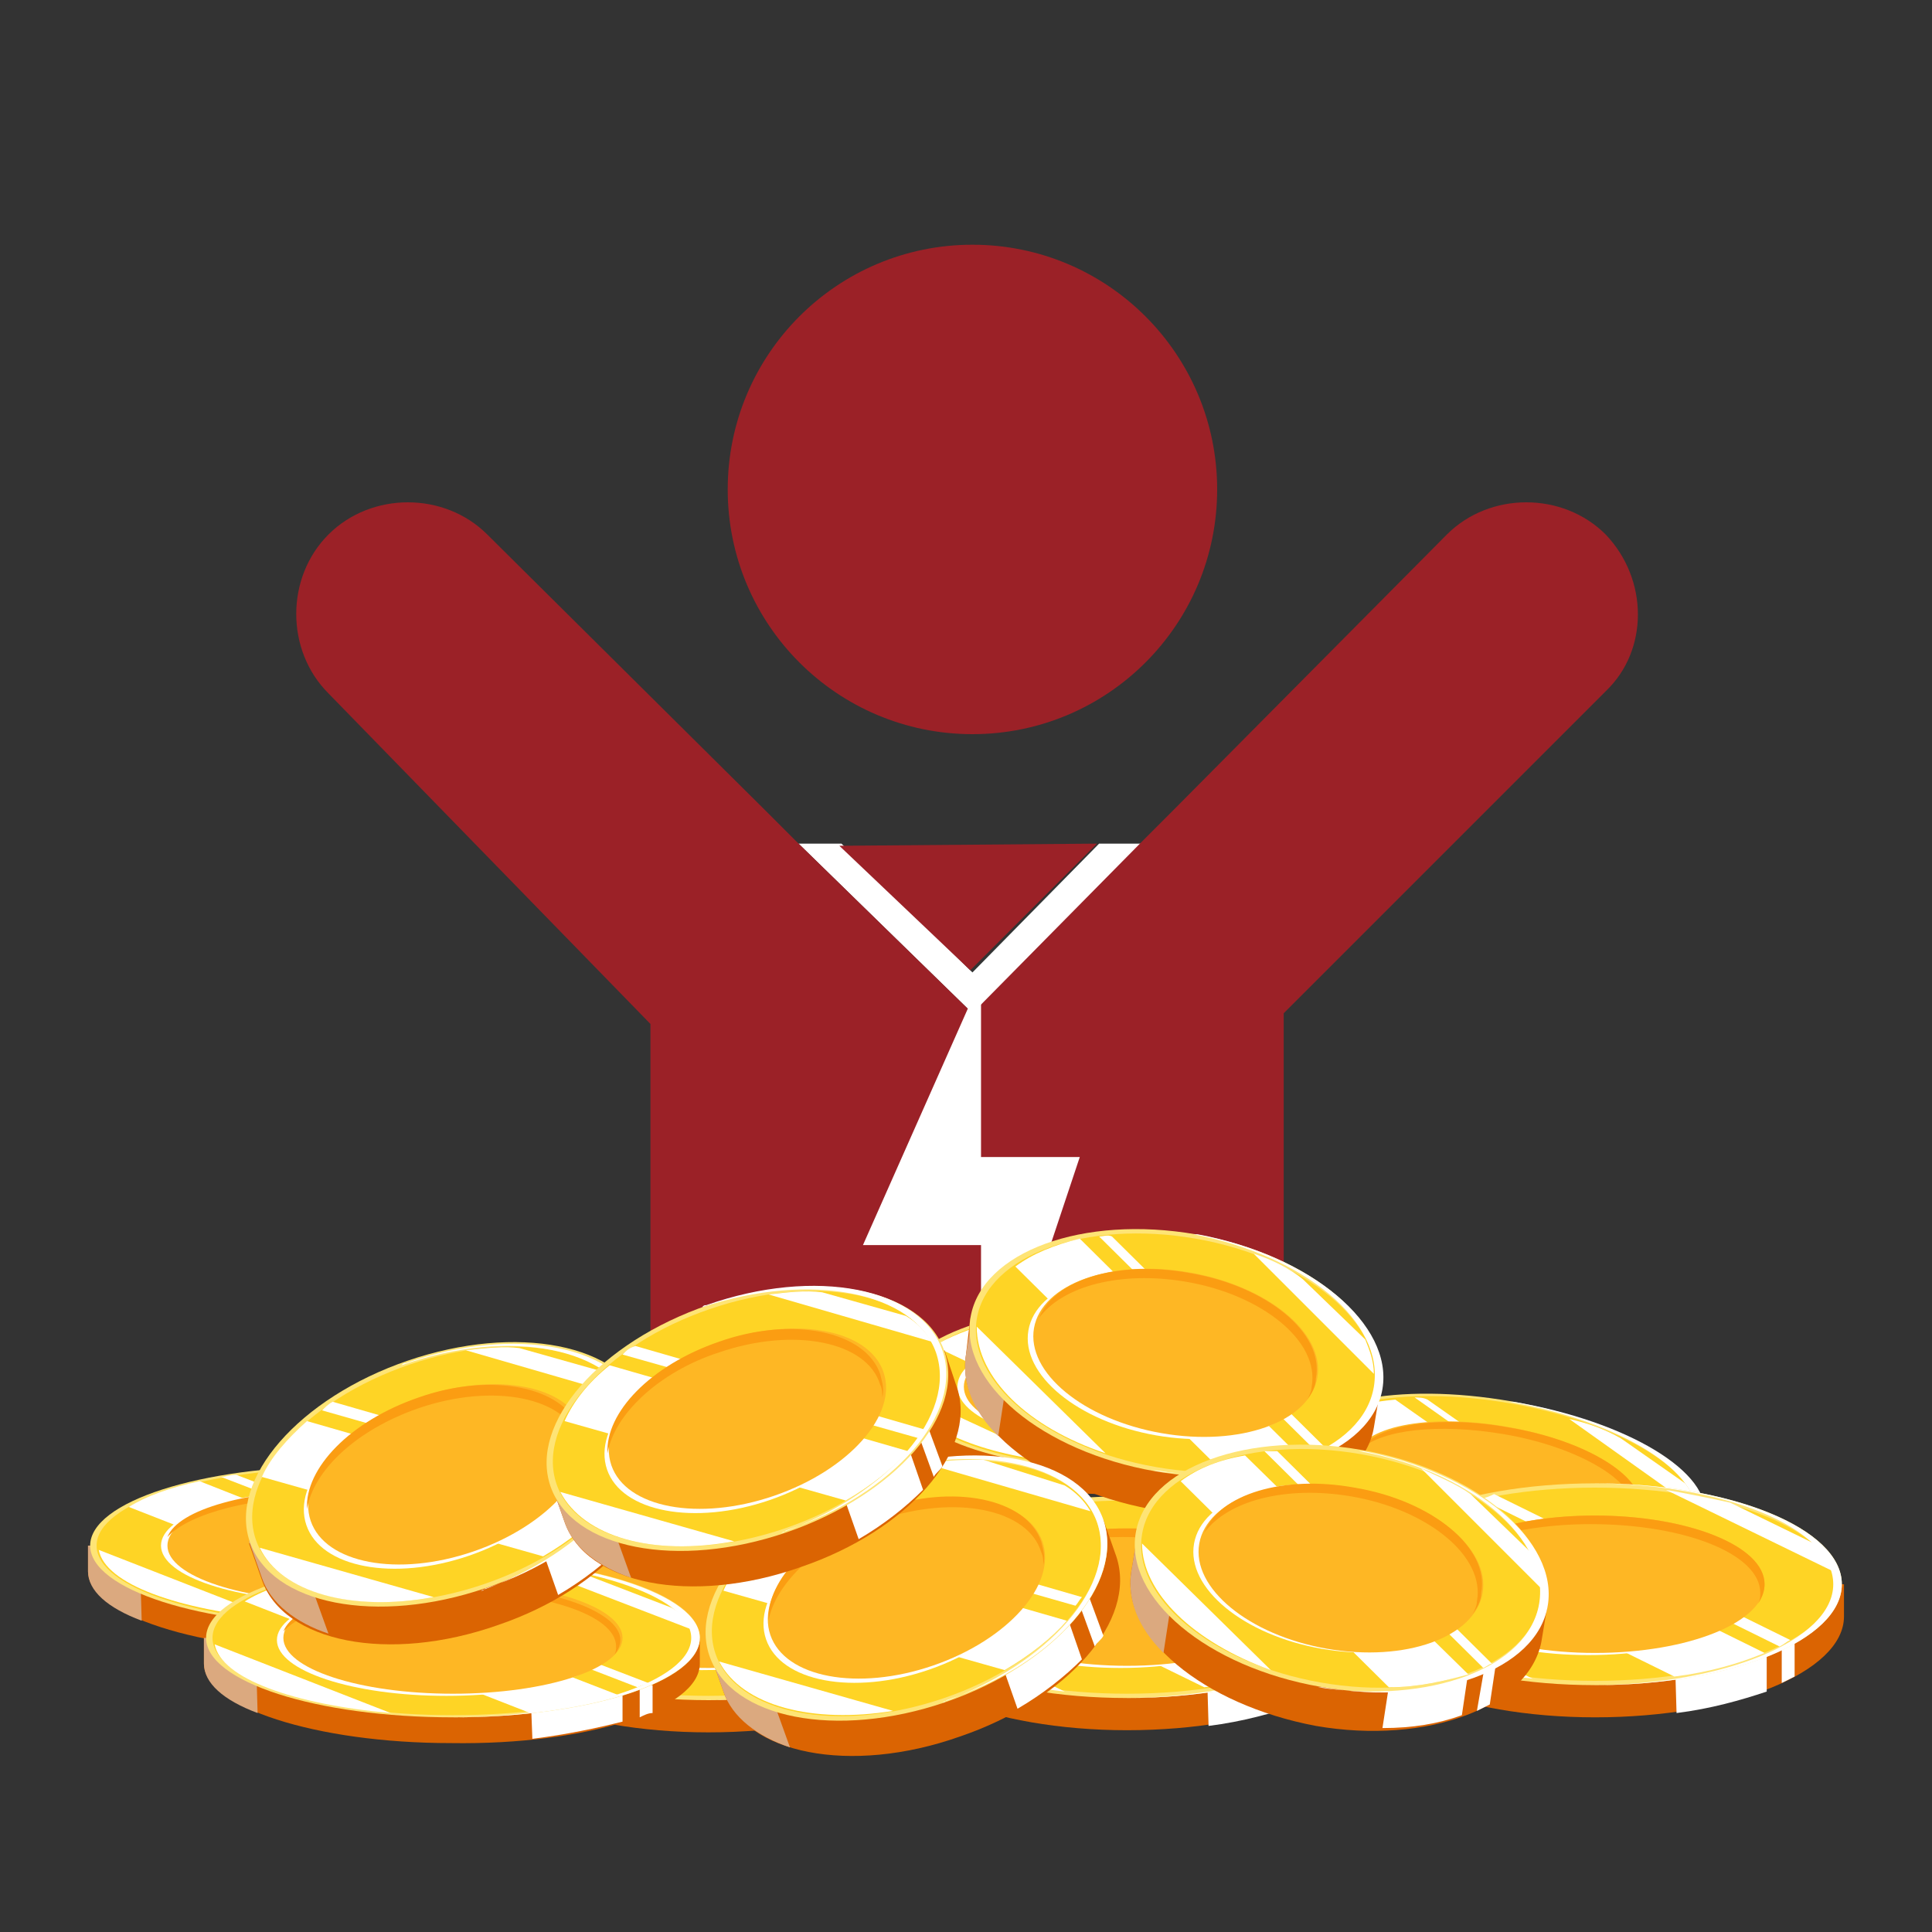 <?xml version="1.0" encoding="utf-8"?>
<!-- Generator: Adobe Illustrator 24.3.0, SVG Export Plug-In . SVG Version: 6.00 Build 0)  -->
<svg version="1.0" id="圖層_1" xmlns="http://www.w3.org/2000/svg" xmlns:xlink="http://www.w3.org/1999/xlink" x="0px" y="0px"
	 viewBox="0 0 90 90" style="enable-background:new 0 0 90 90;" xml:space="preserve">
<rect x="0" y="0" width="90" height="90" fill="#333333" stroke="none"/>
<style type="text/css">
	.st0{fill:#DB6402;}
	.st1{fill:#DBA97F;}
	.st2{fill:#FFFFFF;}
	.st3{fill:#FEE475;}
	.st4{fill:#FED425;}
	.st5{fill:#FEB724;}
	.st6{fill:#FB9D12;}
	.st7{fill:#FFCAB4;}
	.st8{fill:#02376E;}
	.st9{opacity:0.6;}
	.st10{fill:#E68B06;}
	.st11{fill:#EBEBEC;}
	.st12{opacity:0.3;}
	.st13{fill:#FF9C6A;}
	.st14{fill:#9B2127;}
	.st15{fill:#FFC2AC;}
	.st16{fill:#C95E0D;}
	.st17{fill:#3A1902;}
	.st18{fill:#FF735D;}
	.st19{fill:#6B320C;}
	.st20{fill:#FFC19D;}
	.st21{fill:#A32127;}
	.st22{fill:#F3F3F4;}
	.st23{fill:#125D9E;}
	.st24{fill:#1A2E35;}
	.st25{fill:#375A64;}
	.st26{fill:none;}
	.st27{fill:#F9DF75;}
	.st28{fill:#F9CF25;}
	.st29{fill:#F9B224;}
	.st30{fill:#F69812;}
	.st31{fill:url(#Ellipse_37_1_);}
	.st32{fill:#013667;}
	.st33{fill-rule:evenodd;clip-rule:evenodd;fill:#9C2128;}
</style>
<g>
	<path class="st2" d="M53.2,39.3L53.2,39.3h-2l-5.9,6l-6.1-6h-2l0,0l8.2,8L53.2,39.3z"/>
	<path class="st14" d="M74.8,24.9c-2-2-5.4-2-7.4,0L54.6,37.8l0,0l-1.4,1.4l-7.9,8l-8.2-8l0,0l-0.2-0.2l-1.2-1.2l-13-12.9
		c-2-2-5.4-2-7.4,0s-2,5.4,0,7.4l15,15.4V67h29.5V47.2l15-15C76.8,30.3,76.8,27,74.8,24.9z"/>
	<polygon class="st26" points="37.1,39.4 37.1,39.4 36.8,39.1 	"/>
	<circle class="st14" cx="45.3" cy="22.8" r="11.4"/>
	<polygon class="st14" points="51.1,39.3 39.1,39.4 45.2,45.2 	"/>
	<polygon class="st2" points="45.7,45.6 45.7,53.9 50.3,53.9 45.7,67.7 45.7,58 40.2,58 	"/>
</g>
<g>
	<g>
		<path class="st0" d="M27.2,73.2V72H4.1v1.2c0,2,5.2,3.7,11.5,3.7C22,76.9,27.2,75.2,27.2,73.2z"/>
		<path class="st1" d="M4.8,72H4.1v1.2c0,0.9,0.9,1.7,2.5,2.3L6.5,72H4.8z"/>
		<path class="st2" d="M19.3,74l0.1,2.6c1.6-0.2,3-0.5,4.2-0.8l0-1.8L19.3,74z"/>
		<path class="st2" d="M24.4,74l0,1.6c0.2-0.1,0.4-0.2,0.6-0.2l0-1.3L24.4,74z"/>
		<ellipse class="st3" cx="15.7" cy="72" rx="11.5" ry="3.7"/>
		<ellipse class="st4" cx="15.7" cy="72" rx="11.2" ry="3.6"/>
		<path class="st2" d="M6,70.2l13.3,5.2c1.6-0.2,3-0.5,4.2-0.8L9.3,69C7.9,69.3,6.8,69.7,6,70.2z"/>
		<path class="st2" d="M12.8,75.4l-8.2-3.2C4.9,73.8,8.3,75,12.8,75.4z"/>
		<path class="st2" d="M19,68.5l7.8,3c-0.1-0.4-0.4-0.7-0.9-1L22,69C21,68.8,20,68.6,19,68.5z"/>
		<path class="st2" d="M10.3,68.8l14,5.4c0.2-0.1,0.3-0.1,0.5-0.2L11,68.7C10.7,68.7,10.5,68.8,10.3,68.8z"/>
		<path class="st2" d="M26.8,72c0,2-5.1,3.7-11.3,3.7c0.1,0,0.1,0,0.2,0c6.4,0,11.5-1.7,11.5-3.7c0-2-5.2-3.7-11.5-3.7
			c-0.1,0-0.1,0-0.2,0C21.7,68.3,26.8,69.9,26.8,72z"/>
		<ellipse class="st2" cx="15.4" cy="72" rx="7.9" ry="2.6"/>
		<ellipse class="st5" cx="15.7" cy="72" rx="7.9" ry="2.6"/>
		<path class="st6" d="M15.4,69.7c4.4,0,7.9,1.1,7.9,2.6c0,0.1,0,0.3-0.1,0.4c0.2-0.2,0.3-0.5,0.3-0.7c0-1.4-3.6-2.6-7.9-2.6
			c-4,0-7.3,0.9-7.8,2.2C8.8,70.5,11.8,69.7,15.4,69.7z"/>
	</g>
	<g>
		<path class="st0" d="M61.3,65.8l0-1.2H41.9v1.2c0,2.1,4.3,3.8,9.7,3.8C56.9,69.6,61.3,67.9,61.3,65.8z"/>
		<path class="st1" d="M42.4,64.6h-0.5v1.2c0,0.9,0.8,1.7,2.1,2.3l-0.1-3.6H42.4z"/>
		<path class="st2" d="M54.7,66.7l0.1,2.7c1.3-0.2,2.5-0.5,3.6-0.8l0-1.9L54.7,66.7z"/>
		<path class="st2" d="M58.9,66.6l0,1.6c0.2-0.1,0.4-0.2,0.5-0.3l0-1.3L58.9,66.6z"/>
		<ellipse class="st3" cx="51.6" cy="64.6" rx="9.7" ry="3.8"/>
		<ellipse class="st4" cx="51.6" cy="64.6" rx="9.4" ry="3.7"/>
		<path class="st2" d="M43.5,62.7L54.7,68c1.3-0.2,2.5-0.5,3.5-0.8l-11.9-5.6C45.1,61.9,44.2,62.3,43.5,62.7z"/>
		<path class="st2" d="M49.2,68.1l-6.9-3.2C42.6,66.4,45.4,67.7,49.2,68.1z"/>
		<path class="st2" d="M54.4,61.1l6.5,3.1c-0.1-0.4-0.4-0.7-0.7-1l-3.3-1.6C56.1,61.3,55.3,61.2,54.4,61.1z"/>
		<path class="st2" d="M47.1,61.4l11.7,5.5c0.1-0.1,0.3-0.1,0.4-0.2l-11.5-5.4C47.5,61.3,47.3,61.3,47.1,61.4z"/>
		<path class="st2" d="M60.9,64.6c0,2.1-4.2,3.7-9.5,3.8c0.1,0,0.1,0,0.2,0c5.3,0,9.7-1.7,9.7-3.8c0-2.1-4.3-3.8-9.7-3.8
			c-0.1,0-0.1,0-0.2,0C56.7,60.8,60.9,62.5,60.9,64.6z"/>
		<ellipse class="st2" cx="51.3" cy="64.6" rx="6.7" ry="2.6"/>
		<ellipse class="st5" cx="51.6" cy="64.6" rx="6.7" ry="2.6"/>
		<path class="st6" d="M51.4,62.3c3.7,0,6.7,1.2,6.7,2.6c0,0.1,0,0.3-0.1,0.4c0.2-0.2,0.3-0.5,0.3-0.7c0-1.4-3-2.6-6.7-2.6
			c-3.3,0-6.1,1-6.6,2.2C45.8,63.1,48.4,62.3,51.4,62.3z"/>
	</g>
	<g>
		<path class="st0" d="M79.1,71.9l0.2-1.2l-19.1-3.3l-0.2,1.2c-0.4,2.1,3.6,4.5,8.9,5.4C74.2,74.9,78.8,74,79.1,71.9z"/>
		<path class="st1" d="M60.8,67.5l-0.5-0.1l-0.2,1.2c-0.2,0.9,0.5,1.8,1.7,2.7l0.5-3.5L60.8,67.5z"/>
		<path class="st2" d="M72.5,71.6L72,74.3c1.4,0.1,2.6,0,3.6-0.2l0.3-1.8L72.5,71.6z"/>
		<path class="st2" d="M76.6,72.4l-0.2,1.6c0.2,0,0.4-0.1,0.5-0.2l0.2-1.3L76.6,72.4z"/>
		<ellipse transform="matrix(0.172 -0.985 0.985 0.172 -10.237 125.907)" class="st3" cx="69.8" cy="69" rx="3.8" ry="9.7"/>
		<ellipse transform="matrix(0.172 -0.985 0.985 0.172 -10.237 125.907)" class="st4" cx="69.8" cy="69" rx="3.7" ry="9.4"/>
		<path class="st2" d="M62.1,65.9L72.2,73c1.3,0.1,2.6,0,3.6-0.2L65,65.2C63.9,65.3,62.9,65.5,62.1,65.9z"/>
		<path class="st2" d="M66.8,72.1l-6.2-4.4C60.6,69.3,63.2,71.1,66.8,72.1z"/>
		<path class="st2" d="M73.1,66.1l5.9,4.2c0-0.4-0.2-0.8-0.5-1.2l-3-2.1C74.8,66.6,74,66.3,73.1,66.1z"/>
		<path class="st2" d="M65.9,65.1l10.6,7.5c0.2,0,0.3-0.1,0.4-0.1l-10.4-7.3C66.3,65.1,66.1,65.1,65.9,65.1z"/>
		<path class="st2" d="M79,70.7c-0.4,2-4.8,3-10,2.1c0.1,0,0.1,0,0.2,0c5.3,0.9,9.8,0,10.2-2.1c0.4-2.1-3.6-4.5-8.9-5.4
			c-0.1,0-0.1,0-0.2,0C75.5,66.2,79.3,68.6,79,70.7z"/>
		<ellipse transform="matrix(0.172 -0.985 0.985 0.172 -10.5 125.669)" class="st2" cx="69.5" cy="69.1" rx="2.6" ry="6.7"/>
		<ellipse transform="matrix(0.172 -0.985 0.985 0.172 -10.237 125.907)" class="st5" cx="69.8" cy="69" rx="2.6" ry="6.7"/>
		<path class="st6" d="M70,66.8c3.6,0.6,6.4,2.3,6.1,3.7c0,0.1-0.1,0.3-0.1,0.4c0.2-0.2,0.3-0.4,0.4-0.7c0.2-1.4-2.5-3.1-6.1-3.7
			c-3.3-0.6-6.2-0.1-6.9,1C64.4,66.6,67,66.3,70,66.8z"/>
	</g>
	<g>
		<path class="st0" d="M85.9,75.3v-1.5H62.8v1.5c0,2.6,5.2,4.7,11.5,4.7C80.7,80,85.9,77.9,85.9,75.3z"/>
		<path class="st1" d="M63.4,73.8h-0.6v1.5c0,1.1,0.9,2.1,2.5,2.9l-0.1-4.4H63.4z"/>
		<path class="st2" d="M78,76.4l0.1,3.4c1.6-0.2,3-0.6,4.2-1l0-2.3L78,76.4z"/>
		<path class="st2" d="M83,76.4l0,2c0.2-0.1,0.4-0.2,0.6-0.3l0-1.7L83,76.4z"/>
		<ellipse class="st3" cx="74.3" cy="73.8" rx="11.5" ry="4.7"/>
		<ellipse class="st4" cx="74.3" cy="73.8" rx="11.2" ry="4.5"/>
		<path class="st2" d="M64.6,71.5L78,78.1c1.6-0.2,3-0.6,4.2-1.1l-14.2-7C66.6,70.5,65.5,71,64.6,71.5z"/>
		<path class="st2" d="M71.4,78.2l-8.2-4C63.6,76.1,66.9,77.7,71.4,78.2z"/>
		<path class="st2" d="M77.6,69.4l7.8,3.8c-0.1-0.5-0.4-0.9-0.9-1.3L80.6,70C79.7,69.8,78.7,69.6,77.6,69.4z"/>
		<path class="st2" d="M68.9,69.8l14,6.9c0.2-0.1,0.3-0.2,0.5-0.3l-13.8-6.8C69.4,69.7,69.2,69.8,68.9,69.8z"/>
		<path class="st2" d="M85.4,73.8c0,2.6-5.1,4.7-11.3,4.7c0.1,0,0.1,0,0.2,0c6.4,0,11.5-2.1,11.5-4.7c0-2.6-5.2-4.7-11.5-4.7
			c-0.1,0-0.1,0-0.2,0C80.4,69.1,85.4,71.2,85.4,73.8z"/>
		<ellipse class="st2" cx="74" cy="73.9" rx="7.9" ry="3.2"/>
		<ellipse class="st5" cx="74.3" cy="73.8" rx="7.9" ry="3.2"/>
		<path class="st6" d="M74.1,71c4.4,0,7.9,1.4,7.9,3.2c0,0.2,0,0.3-0.1,0.5c0.2-0.3,0.3-0.6,0.3-0.9c0-1.8-3.6-3.2-7.9-3.2
			c-4,0-7.3,1.2-7.8,2.8C67.4,72,70.5,71,74.1,71z"/>
	</g>
	<g>
		<path class="st0" d="M64,75.9v-1.5H41v1.5c0,2.6,5.2,4.7,11.5,4.7C58.9,80.6,64,78.5,64,75.9z"/>
		<path class="st1" d="M41.6,74.4H41v1.5c0,1.1,0.9,2.1,2.5,2.9l-0.1-4.4H41.6z"/>
		<path class="st2" d="M56.2,77l0.1,3.4c1.6-0.2,3-0.6,4.2-1l0-2.3L56.2,77z"/>
		<path class="st2" d="M61.2,77l0,2c0.2-0.1,0.4-0.2,0.6-0.3l0-1.7L61.2,77z"/>
		<ellipse class="st3" cx="52.5" cy="74.4" rx="11.5" ry="4.7"/>
		<ellipse class="st4" cx="52.5" cy="74.4" rx="11.2" ry="4.5"/>
		<path class="st2" d="M42.8,72.1l13.3,6.5c1.6-0.2,3-0.6,4.2-1.1l-14.2-7C44.8,71,43.6,71.5,42.8,72.1z"/>
		<path class="st2" d="M49.6,78.8l-8.2-4C41.8,76.7,45.1,78.3,49.6,78.8z"/>
		<path class="st2" d="M55.8,70l7.8,3.8c-0.1-0.5-0.4-0.9-0.9-1.3l-3.9-1.9C57.9,70.4,56.9,70.2,55.8,70z"/>
		<path class="st2" d="M47.1,70.4l14,6.9c0.2-0.1,0.3-0.2,0.5-0.3l-13.8-6.8C47.6,70.3,47.3,70.3,47.1,70.4z"/>
		<path class="st2" d="M63.6,74.4c0,2.6-5.1,4.7-11.3,4.7c0.1,0,0.1,0,0.2,0c6.4,0,11.5-2.1,11.5-4.7c0-2.6-5.2-4.7-11.5-4.7
			c-0.1,0-0.1,0-0.2,0C58.6,69.7,63.6,71.8,63.6,74.4z"/>
		<ellipse class="st2" cx="52.2" cy="74.5" rx="7.9" ry="3.2"/>
		<ellipse class="st5" cx="52.5" cy="74.4" rx="7.9" ry="3.2"/>
		<path class="st6" d="M52.3,71.6c4.4,0,7.9,1.4,7.9,3.2c0,0.2,0,0.3-0.1,0.5c0.2-0.3,0.3-0.6,0.3-0.9c0-1.8-3.6-3.2-7.9-3.2
			c-4,0-7.3,1.2-7.8,2.8C45.6,72.5,48.7,71.6,52.3,71.6z"/>
	</g>
	<g>
		<path class="st0" d="M44.6,76v-1.5H21.5V76c0,2.6,5.2,4.7,11.5,4.7C39.4,80.7,44.6,78.6,44.6,76z"/>
		<path class="st1" d="M22.1,74.5h-0.6V76c0,1.1,0.9,2.1,2.5,2.9l-0.1-4.4H22.1z"/>
		<path class="st2" d="M36.7,77.1l0.1,3.4c1.6-0.2,3-0.6,4.2-1l0-2.3L36.7,77.1z"/>
		<path class="st2" d="M41.7,77.1l0,2c0.2-0.1,0.4-0.2,0.6-0.3l0-1.7L41.7,77.1z"/>
		<ellipse class="st3" cx="33" cy="74.5" rx="11.5" ry="4.7"/>
		<ellipse class="st4" cx="33" cy="74.5" rx="11.2" ry="4.5"/>
		<path class="st2" d="M23.3,72.3l13.3,6.5c1.6-0.2,3-0.6,4.2-1.1l-14.2-7C25.3,71.2,24.2,71.7,23.3,72.3z"/>
		<path class="st2" d="M30.1,78.9l-8.2-4C22.3,76.8,25.6,78.4,30.1,78.9z"/>
		<path class="st2" d="M36.3,70.2l7.8,3.8c-0.1-0.5-0.4-0.9-0.9-1.3l-3.9-1.9C38.4,70.5,37.4,70.3,36.3,70.2z"/>
		<path class="st2" d="M27.6,70.5l14,6.9c0.2-0.1,0.3-0.2,0.5-0.3l-13.8-6.8C28.1,70.4,27.9,70.5,27.6,70.5z"/>
		<path class="st2" d="M44.1,74.5c0,2.6-5.1,4.7-11.3,4.7c0.1,0,0.1,0,0.2,0c6.4,0,11.5-2.1,11.5-4.7c0-2.6-5.2-4.7-11.5-4.7
			c-0.1,0-0.1,0-0.2,0C39.1,69.9,44.1,71.9,44.1,74.5z"/>
		<ellipse class="st2" cx="32.7" cy="74.6" rx="7.9" ry="3.2"/>
		<ellipse class="st5" cx="33" cy="74.5" rx="7.9" ry="3.2"/>
		<path class="st6" d="M32.8,71.7c4.4,0,7.9,1.4,7.9,3.2c0,0.2,0,0.3-0.1,0.5c0.2-0.3,0.3-0.6,0.3-0.9c0-1.8-3.6-3.2-7.9-3.2
			c-4,0-7.3,1.2-7.8,2.8C26.1,72.7,29.2,71.7,32.8,71.7z"/>
	</g>
	<g>
		<path class="st0" d="M32.6,77.5v-1.2H9.5v1.2c0,2,5.2,3.7,11.5,3.7C27.4,81.3,32.6,79.6,32.6,77.5z"/>
		<path class="st1" d="M10.2,76.3H9.5v1.2c0,0.9,0.9,1.7,2.5,2.3l-0.1-3.5H10.2z"/>
		<path class="st2" d="M24.7,78.4l0.1,2.6c1.6-0.2,3-0.5,4.2-0.8l0-1.8L24.7,78.4z"/>
		<path class="st2" d="M29.8,78.4l0,1.6c0.2-0.1,0.4-0.2,0.6-0.2l0-1.3L29.8,78.4z"/>
		<ellipse class="st3" cx="21.1" cy="76.3" rx="11.5" ry="3.7"/>
		<ellipse class="st4" cx="21.1" cy="76.3" rx="11.2" ry="3.6"/>
		<path class="st2" d="M11.4,74.6l13.3,5.2c1.6-0.2,3-0.5,4.2-0.8l-14.2-5.5C13.3,73.7,12.2,74.1,11.4,74.6z"/>
		<path class="st2" d="M18.2,79.8l-8.2-3.2C10.3,78.2,13.7,79.4,18.2,79.8z"/>
		<path class="st2" d="M24.4,72.9l7.8,3c-0.1-0.4-0.4-0.7-0.9-1l-3.9-1.5C26.4,73.2,25.4,73,24.4,72.9z"/>
		<path class="st2" d="M15.7,73.2l14,5.4c0.2-0.1,0.3-0.1,0.5-0.2l-13.8-5.3C16.1,73.1,15.9,73.2,15.7,73.2z"/>
		<path class="st2" d="M32.2,76.3c0,2-5.1,3.7-11.3,3.7c0.1,0,0.1,0,0.2,0c6.4,0,11.5-1.7,11.5-3.7c0-2-5.2-3.7-11.5-3.7
			c-0.1,0-0.1,0-0.2,0C27.1,72.7,32.2,74.3,32.2,76.3z"/>
		<ellipse class="st2" cx="20.8" cy="76.4" rx="7.9" ry="2.6"/>
		<ellipse class="st5" cx="21.1" cy="76.3" rx="7.9" ry="2.6"/>
		<path class="st6" d="M20.8,74.1c4.4,0,7.9,1.1,7.9,2.6c0,0.1,0,0.3-0.1,0.4c0.2-0.2,0.3-0.5,0.3-0.7c0-1.4-3.6-2.6-7.9-2.6
			c-4,0-7.3,0.9-7.8,2.2C14.2,74.9,17.2,74.1,20.8,74.1z"/>
	</g>
	<g>
		<path class="st0" d="M64,66.5l0.3-1.8l-19.1-3.3L45,63.1c-0.5,3,3.3,6.2,8.6,7.2C58.8,71.2,63.5,69.5,64,66.5z"/>
		<path class="st1" d="M45.8,61.4l-0.5-0.1L45,63.1c-0.2,1.3,0.3,2.6,1.5,3.8l0.8-5.2L45.8,61.4z"/>
		<path class="st2" d="M57.3,66.6l-0.6,3.9c1.4,0,2.6-0.2,3.7-0.6l0.4-2.7L57.3,66.6z"/>
		<path class="st2" d="M61.5,67.3l-0.4,2.3c0.2-0.1,0.4-0.2,0.6-0.3l0.3-2L61.5,67.3z"/>
		<ellipse transform="matrix(0.172 -0.985 0.985 0.172 -16.713 106.162)" class="st3" cx="54.8" cy="63" rx="5.6" ry="9.7"/>
		<ellipse transform="matrix(0.172 -0.985 0.985 0.172 -16.713 106.162)" class="st4" cx="54.8" cy="63" rx="5.4" ry="9.4"/>
		<path class="st2" d="M47.3,59l9.7,9.6c1.4,0,2.6-0.3,3.7-0.6L50.3,57.7C49.1,58,48.1,58.4,47.3,59z"/>
		<path class="st2" d="M51.5,67.7l-6-5.9C45.5,64.2,47.9,66.5,51.5,67.7z"/>
		<path class="st2" d="M58.4,58.4l5.6,5.6c0-0.6-0.2-1.1-0.4-1.6l-2.9-2.8C60.1,59.1,59.3,58.7,58.4,58.4z"/>
		<path class="st2" d="M51.2,57.6l10.2,10.1c0.2-0.1,0.3-0.2,0.4-0.2l-10-9.9C51.6,57.5,51.4,57.6,51.2,57.6z"/>
		<path class="st2" d="M64,64.6c-0.5,3-5.1,4.7-10.3,3.9c0.1,0,0.1,0,0.2,0c5.3,0.9,10-0.8,10.5-3.8c0.5-3-3.3-6.2-8.6-7.2
			c-0.1,0-0.1,0-0.2,0C60.8,58.5,64.5,61.6,64,64.6z"/>
		<ellipse transform="matrix(0.172 -0.985 0.985 0.172 -17.02 105.951)" class="st2" cx="54.5" cy="63.1" rx="3.8" ry="6.7"/>
		<ellipse transform="matrix(0.172 -0.985 0.985 0.172 -16.713 106.162)" class="st5" cx="54.8" cy="63" rx="3.8" ry="6.7"/>
		<path class="st6" d="M55.2,59.7c3.6,0.6,6.3,2.8,5.9,4.9c0,0.2-0.1,0.4-0.2,0.6c0.2-0.3,0.4-0.6,0.4-1c0.4-2.1-2.3-4.3-5.9-4.9
			c-3.3-0.6-6.3,0.3-7,2.1C49.5,59.9,52.2,59.2,55.2,59.7z"/>
	</g>
	<g>
		<path class="st0" d="M71.8,76.5l0.3-1.8L53,71.4l-0.3,1.8c-0.5,3,3.3,6.2,8.6,7.2C66.5,81.3,71.2,79.5,71.8,76.5z"/>
		<path class="st1" d="M53.5,71.5L53,71.4l-0.3,1.8c-0.2,1.3,0.3,2.6,1.5,3.8l0.8-5.2L53.5,71.5z"/>
		<path class="st2" d="M65,76.6l-0.6,3.9c1.4,0,2.6-0.2,3.7-0.6l0.4-2.7L65,76.6z"/>
		<path class="st2" d="M69.2,77.4l-0.4,2.3c0.2-0.1,0.4-0.2,0.6-0.3l0.3-2L69.2,77.4z"/>
		<ellipse transform="matrix(0.172 -0.985 0.985 0.172 -20.19 122.067)" class="st3" cx="62.5" cy="73" rx="5.6" ry="9.7"/>
		<ellipse transform="matrix(0.172 -0.985 0.985 0.172 -20.19 122.067)" class="st4" cx="62.5" cy="73" rx="5.4" ry="9.4"/>
		<path class="st2" d="M55,69l9.7,9.6c1.4,0,2.6-0.3,3.7-0.6L58,67.8C56.8,68,55.8,68.4,55,69z"/>
		<path class="st2" d="M59.2,77.8l-6-5.9C53.2,74.2,55.6,76.5,59.2,77.8z"/>
		<path class="st2" d="M66.2,68.4l5.6,5.6c0-0.6-0.2-1.1-0.4-1.6l-2.9-2.8C67.8,69.1,67,68.8,66.2,68.4z"/>
		<path class="st2" d="M58.9,67.6l10.2,10.1c0.2-0.1,0.3-0.2,0.4-0.2l-10-9.9C59.3,67.6,59.1,67.6,58.9,67.6z"/>
		<path class="st2" d="M71.7,74.7c-0.5,3-5.1,4.7-10.3,3.9c0.1,0,0.1,0,0.2,0c5.3,0.9,10-0.8,10.5-3.8c0.5-3-3.3-6.2-8.6-7.2
			c-0.1,0-0.1,0-0.2,0C68.5,68.5,72.2,71.7,71.7,74.7z"/>
		<ellipse transform="matrix(0.172 -0.985 0.985 0.172 -20.497 121.855)" class="st2" cx="62.3" cy="73.1" rx="3.8" ry="6.7"/>
		<ellipse transform="matrix(0.172 -0.985 0.985 0.172 -20.19 122.067)" class="st5" cx="62.5" cy="73" rx="3.8" ry="6.7"/>
		<path class="st6" d="M62.9,69.7c3.6,0.6,6.3,2.8,5.9,4.9c0,0.2-0.1,0.4-0.2,0.6c0.2-0.3,0.4-0.6,0.4-1c0.4-2.1-2.3-4.3-5.9-4.9
			c-3.3-0.6-6.3,0.3-7,2.1C57.2,69.9,59.9,69.2,62.9,69.7z"/>
	</g>
	<g>
		<path class="st0" d="M30.5,67.3l-0.6-1.7l-18.3,6.3l0.6,1.7c1,2.9,5.9,3.9,11,2.1C28.2,74,31.5,70.2,30.5,67.3z"/>
		<path class="st1" d="M12.1,71.6l-0.5,0.2l0.6,1.7c0.4,1.2,1.6,2.1,3.1,2.6l-1.8-5L12.1,71.6z"/>
		<path class="st2" d="M24.7,70.6l1.3,3.7c1.2-0.7,2.2-1.5,3-2.3l-0.9-2.6L24.7,70.6z"/>
		<path class="st2" d="M28.7,69.2l0.8,2.2c0.1-0.2,0.3-0.3,0.4-0.5l-0.7-1.9L28.7,69.2z"/>
		<ellipse transform="matrix(0.946 -0.324 0.324 0.946 -21.123 10.43)" class="st3" cx="20.8" cy="68.7" rx="9.7" ry="5.6"/>
		<ellipse transform="matrix(0.946 -0.324 0.324 0.946 -21.123 10.43)" class="st4" cx="20.8" cy="68.7" rx="9.4" ry="5.4"/>
		<path class="st2" d="M12.2,68.8l13.1,3.7c1.2-0.7,2.2-1.5,2.9-2.3l-13.9-4C13.4,67,12.6,67.9,12.2,68.8z"/>
		<path class="st2" d="M20.2,74.4l-8.1-2.3C13.1,74.2,16.4,75.1,20.2,74.4z"/>
		<path class="st2" d="M21.7,62.9l7.6,2.2c-0.3-0.5-0.7-0.9-1.2-1.2l-3.9-1.1C23.5,62.7,22.6,62.8,21.7,62.9z"/>
		<path class="st2" d="M15,65.7l13.7,3.9c0.1-0.1,0.2-0.3,0.3-0.4l-13.5-3.9C15.3,65.4,15.1,65.6,15,65.7z"/>
		<path class="st2" d="M29.6,65.7c1,2.9-2.2,6.6-7.2,8.4c0.1,0,0.1,0,0.2-0.1c5.1-1.7,8.3-5.5,7.3-8.4c-1-2.9-5.9-3.9-11-2.1
			c-0.1,0-0.1,0-0.2,0.1C23.8,61.8,28.6,62.8,29.6,65.7z"/>
		<ellipse transform="matrix(0.946 -0.324 0.324 0.946 -21.2 10.373)" class="st2" cx="20.6" cy="68.9" rx="6.7" ry="3.8"/>
		<ellipse transform="matrix(0.946 -0.324 0.324 0.946 -21.123 10.43)" class="st5" cx="20.8" cy="68.7" rx="6.7" ry="3.8"/>
		<path class="st6" d="M19.5,65.6c3.5-1.2,6.9-0.5,7.5,1.5c0.1,0.2,0.1,0.4,0.1,0.6c0.1-0.4,0-0.7-0.1-1.1c-0.7-2-4.1-2.7-7.5-1.5
			c-3.2,1.1-5.3,3.3-5.2,5.2C14.6,68.5,16.6,66.6,19.5,65.6z"/>
	</g>
	<g>
		<path class="st0" d="M52,72.5l-0.6-1.7l-18.3,6.3l0.6,1.7c1,2.9,5.9,3.9,11,2.1C49.7,79.2,53,75.5,52,72.5z"/>
		<path class="st1" d="M33.6,76.9l-0.5,0.2l0.6,1.7c0.4,1.2,1.6,2.1,3.1,2.6l-1.8-5L33.6,76.9z"/>
		<path class="st2" d="M46.1,75.9l1.3,3.7c1.2-0.7,2.2-1.5,3-2.3l-0.9-2.6L46.1,75.9z"/>
		<path class="st2" d="M50.2,74.5l0.8,2.2c0.1-0.2,0.3-0.3,0.4-0.5l-0.7-1.9L50.2,74.5z"/>
		<ellipse transform="matrix(0.946 -0.324 0.324 0.946 -21.672 17.665)" class="st3" cx="42.2" cy="74" rx="9.7" ry="5.6"/>
		<ellipse transform="matrix(0.946 -0.324 0.324 0.946 -21.672 17.665)" class="st4" cx="42.2" cy="74" rx="9.4" ry="5.4"/>
		<path class="st2" d="M33.7,74.1l13.1,3.7c1.2-0.7,2.2-1.5,2.9-2.3l-13.9-4C34.8,72.3,34.1,73.2,33.7,74.1z"/>
		<path class="st2" d="M41.6,79.7l-8.1-2.3C34.6,79.5,37.9,80.3,41.6,79.7z"/>
		<path class="st2" d="M43.2,68.2l7.6,2.2c-0.3-0.5-0.7-0.9-1.2-1.2L45.8,68C45,68,44.1,68,43.2,68.2z"/>
		<path class="st2" d="M36.4,70.9l13.7,3.9c0.1-0.1,0.2-0.3,0.3-0.4l-13.5-3.9C36.8,70.7,36.6,70.8,36.4,70.9z"/>
		<path class="st2" d="M51.1,70.9c1,2.9-2.2,6.6-7.2,8.4c0.1,0,0.1,0,0.2-0.1c5.1-1.7,8.3-5.5,7.3-8.4c-1-2.9-5.9-3.9-11-2.1
			c-0.1,0-0.1,0-0.2,0.1C45.3,67.1,50.1,68.1,51.1,70.9z"/>
		<ellipse transform="matrix(0.946 -0.324 0.324 0.946 -21.749 17.608)" class="st2" cx="42" cy="74.2" rx="6.7" ry="3.8"/>
		<ellipse transform="matrix(0.946 -0.324 0.324 0.946 -21.672 17.665)" class="st5" cx="42.2" cy="74" rx="6.7" ry="3.8"/>
		<path class="st6" d="M41,70.8c3.5-1.2,6.9-0.5,7.5,1.5c0.1,0.2,0.1,0.4,0.1,0.6c0.1-0.4,0-0.7-0.1-1.1c-0.7-2-4.1-2.7-7.5-1.5
			c-3.2,1.1-5.3,3.3-5.2,5.2C36.1,73.8,38.1,71.8,41,70.8z"/>
	</g>
	<g>
		<path class="st0" d="M44.6,64.7L44,62.9l-18.3,6.3l0.6,1.7c1,2.9,5.9,3.9,11,2.1C42.3,71.3,45.5,67.6,44.6,64.7z"/>
		<path class="st1" d="M26.2,69l-0.5,0.2l0.6,1.7c0.4,1.2,1.6,2.1,3.1,2.6l-1.8-5L26.2,69z"/>
		<path class="st2" d="M38.7,68l1.3,3.7c1.2-0.7,2.2-1.5,3-2.3l-0.9-2.6L38.7,68z"/>
		<path class="st2" d="M42.7,66.6l0.8,2.2c0.1-0.2,0.3-0.3,0.4-0.5l-0.7-1.9L42.7,66.6z"/>
		<ellipse transform="matrix(0.946 -0.324 0.324 0.946 -19.519 14.833)" class="st3" cx="34.8" cy="66.1" rx="9.7" ry="5.6"/>
		<ellipse transform="matrix(0.946 -0.324 0.324 0.946 -19.519 14.833)" class="st4" cx="34.8" cy="66.1" rx="9.4" ry="5.4"/>
		<path class="st2" d="M26.3,66.2l13.1,3.7c1.2-0.7,2.2-1.5,2.9-2.3l-13.9-4C27.4,64.4,26.7,65.3,26.3,66.2z"/>
		<path class="st2" d="M34.2,71.8l-8.1-2.3C27.2,71.6,30.4,72.5,34.2,71.8z"/>
		<path class="st2" d="M35.8,60.3l7.6,2.2c-0.3-0.5-0.7-0.9-1.2-1.2l-3.9-1.1C37.5,60.1,36.7,60.2,35.8,60.3z"/>
		<path class="st2" d="M29,63.1L42.8,67c0.1-0.1,0.2-0.3,0.3-0.4l-13.5-3.9C29.3,62.8,29.2,62.9,29,63.1z"/>
		<path class="st2" d="M43.6,63c1,2.9-2.2,6.6-7.2,8.4c0.1,0,0.1,0,0.2-0.1c5.1-1.7,8.3-5.5,7.3-8.4c-1-2.9-5.9-3.9-11-2.1
			c-0.1,0-0.1,0-0.2,0.1C37.8,59.2,42.6,60.2,43.6,63z"/>
		<ellipse transform="matrix(0.946 -0.324 0.324 0.946 -19.596 14.777)" class="st2" cx="34.6" cy="66.3" rx="6.7" ry="3.8"/>
		<ellipse transform="matrix(0.946 -0.324 0.324 0.946 -19.519 14.833)" class="st5" cx="34.8" cy="66.1" rx="6.7" ry="3.8"/>
		<path class="st6" d="M33.5,63c3.5-1.2,6.9-0.5,7.5,1.5c0.1,0.2,0.1,0.4,0.1,0.6c0.1-0.4,0-0.7-0.1-1.1c-0.7-2-4.1-2.7-7.5-1.5
			c-3.2,1.1-5.3,3.3-5.2,5.2C28.6,65.9,30.7,63.9,33.5,63z"/>
	</g>
</g>
</svg>
